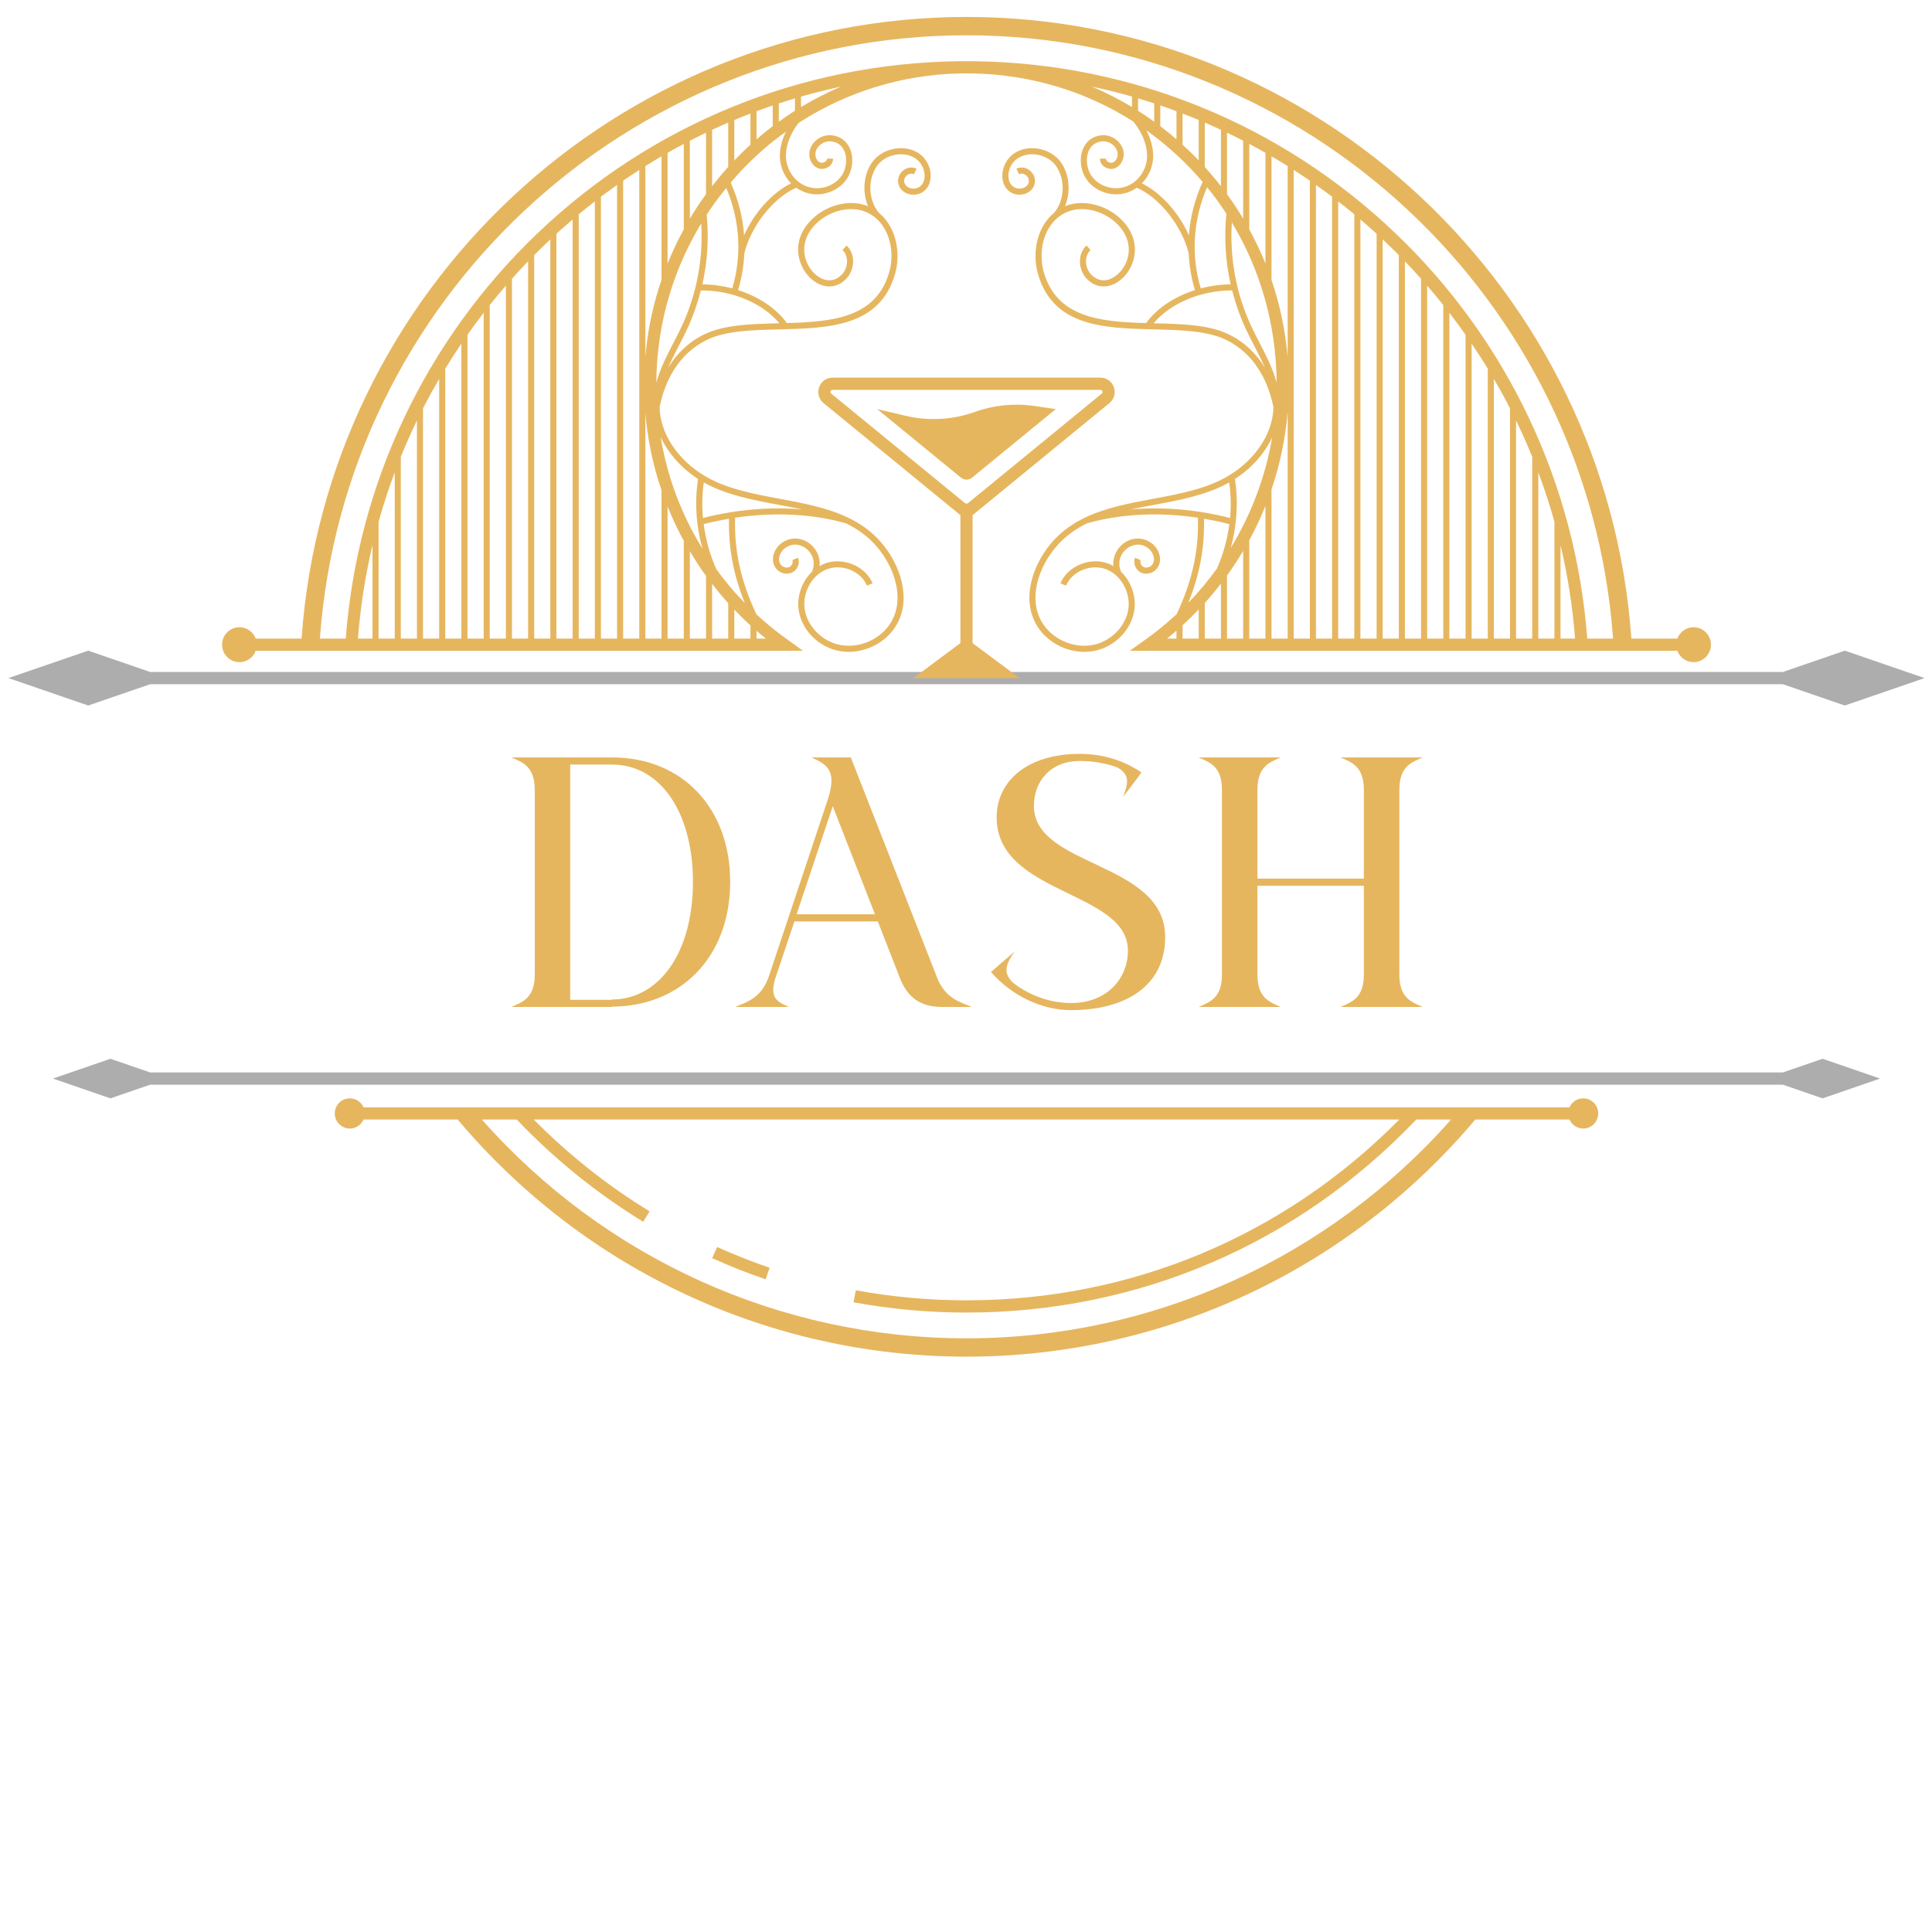 <svg xmlns="http://www.w3.org/2000/svg" version="1.1" xmlns:xlink="http://www.w3.org/1999/xlink" xmlns:svgjs="http://svgjs.com/svgjs" width="500" height="500"><svg viewBox="0 0 500 500" xmlns="http://www.w3.org/2000/svg">
  <defs></defs>
  <g transform="matrix(1.333, 0, 0, 1.333, -561.364, -295.05)" id="SvgjsG1004">
    <path id="SvgjsPath1003" style="fill: rgb(173, 173, 173); fill-opacity: 1; fill-rule: nonzero; stroke: none;" d="M 767.265 431.931 L 450.284 431.931 L 442.57 434.585 L 431.406 430.741 L 442.57 426.902 L 450.284 429.556 L 767.265 429.556 L 774.978 426.902 L 786.142 430.741 L 774.978 434.585 L 767.265 431.931 Z M 779.296 358.318 L 794.779 352.991 L 779.296 347.667 L 767.265 351.806 L 450.284 351.806 L 438.252 347.667 L 422.769 352.991 L 438.252 358.318 L 450.284 354.182 L 767.265 354.182 L 779.296 358.318 Z"></path>
    <path id="SvgjsPath1002" style="fill: rgb(230, 182, 94); fill-opacity: 1; fill-rule: nonzero; stroke: none;" d="M 560.359 463.447 C 563.681 464.94 567.108 466.295 570.547 467.473 L 569.786 469.721 C 566.278 468.521 562.78 467.138 559.392 465.614 L 560.359 463.447 Z M 731.422 437.516 C 731.422 439.134 730.115 440.447 728.503 440.447 C 727.313 440.447 726.294 439.731 725.84 438.702 L 707.553 438.702 C 682.897 467.959 646.896 484.735 608.775 484.735 C 570.644 484.735 534.64 467.959 509.986 438.702 L 491.709 438.702 C 491.257 439.731 490.236 440.447 489.045 440.447 C 487.434 440.447 486.126 439.134 486.126 437.516 C 486.126 435.894 487.434 434.585 489.045 434.585 C 490.236 434.585 491.257 435.301 491.709 436.327 L 725.84 436.327 C 726.294 435.301 727.313 434.585 728.503 434.585 C 730.115 434.585 731.422 435.894 731.422 437.516 Z M 702.851 438.702 L 696.091 438.702 C 673.08 462.866 642.091 476.175 608.775 476.175 C 601.408 476.175 594.031 475.5 586.848 474.181 L 587.275 471.846 C 594.316 473.141 601.548 473.798 608.775 473.798 C 640.68 473.798 670.402 461.354 692.794 438.702 L 524.762 438.702 C 531.521 445.53 539.068 451.521 547.244 456.52 L 546.013 458.548 C 537.014 453.047 528.754 446.368 521.45 438.702 L 514.684 438.702 C 538.591 465.731 572.7 481.173 608.775 481.173 C 644.839 481.173 678.948 465.731 702.851 438.702 Z"></path>
    <path id="SvgjsPath1001" style="fill: rgb(230, 182, 94); fill-opacity: 1; fill-rule: nonzero; stroke: none;" d="M 609.955 321.36 L 636.522 299.604 C 637.442 298.851 637.779 297.634 637.381 296.512 C 636.983 295.382 635.959 294.656 634.768 294.656 L 582.782 294.656 C 581.59 294.656 580.564 295.385 580.167 296.512 C 579.767 297.637 580.106 298.851 581.026 299.608 L 607.593 321.36 L 607.593 346.194 L 598.464 352.991 L 619.071 352.991 L 609.955 346.203 L 609.955 321.36 Z M 608.58 319.105 L 582.52 297.766 C 582.334 297.614 582.351 297.434 582.395 297.306 C 582.437 297.181 582.541 297.03 582.782 297.03 L 634.768 297.03 C 635.007 297.03 635.112 297.181 635.155 297.306 C 635.198 297.434 635.214 297.614 635.028 297.766 L 608.968 319.105 L 608.58 319.105 Z M 621.86 300.151 L 626.112 300.764 L 609.865 314.065 C 609.231 314.587 608.317 314.587 607.684 314.065 L 591.437 300.764 L 596.893 302.057 C 601.382 303.123 606.083 302.861 610.432 301.307 C 614.089 299.992 618.014 299.598 621.86 300.151 Z M 749.929 343.115 C 748.481 343.115 747.258 344.035 746.778 345.319 L 737.857 345.319 C 733.059 277.558 676.57 224.632 608.775 224.632 C 540.972 224.632 484.479 277.558 479.677 345.319 L 470.772 345.319 C 470.291 344.035 469.068 343.115 467.62 343.115 C 465.756 343.115 464.245 344.636 464.245 346.509 C 464.245 348.381 465.756 349.9 467.62 349.9 C 469.068 349.9 470.291 348.981 470.772 347.694 L 577.035 347.694 L 574.052 345.543 C 573.514 345.154 572.981 344.77 572.454 344.372 C 571.017 343.278 569.59 342.083 568.209 340.816 C 568.132 340.745 568.052 340.661 567.975 340.591 C 564.955 334.149 563.66 328.282 563.847 321.857 C 571.339 320.736 578.799 321.085 585.372 322.944 C 587.646 324.05 589.7 325.514 591.432 327.561 C 594.742 331.474 596.866 337.495 594.138 342.122 C 592.091 345.596 587.612 347.453 583.725 346.442 C 580.523 345.607 577.919 342.867 577.385 339.781 C 576.832 336.55 578.65 333.099 581.528 331.92 C 584.488 330.703 588.267 332.195 589.447 335.046 L 590.539 334.591 C 589.12 331.17 584.612 329.37 581.08 330.822 C 580.791 330.938 580.523 331.104 580.254 331.257 C 580.437 329.41 579.543 327.806 578.34 326.884 C 576.581 325.54 574.289 325.573 572.634 326.969 C 571.31 328.079 570.613 330.216 571.797 331.712 C 572.517 332.627 573.782 332.978 574.805 332.546 C 575.923 332.078 576.509 330.714 576.058 329.628 L 574.967 330.084 C 575.164 330.56 574.859 331.237 574.348 331.45 C 573.821 331.673 573.107 331.465 572.725 330.976 C 572.004 330.064 572.49 328.637 573.395 327.875 C 574.901 326.609 576.615 327.059 577.626 327.832 C 578.706 328.657 579.636 330.334 578.756 332.363 C 576.799 334.257 575.742 337.194 576.221 339.984 C 576.839 343.57 579.736 346.624 583.428 347.591 C 584.235 347.798 585.061 347.903 585.892 347.903 C 589.573 347.903 593.276 345.921 595.156 342.728 C 598.178 337.596 595.917 331.025 592.33 326.791 C 590.444 324.563 588.18 322.981 585.693 321.801 C 581.666 319.888 577.07 319.031 572.561 318.19 C 567.558 317.261 562.386 316.296 558.208 313.894 C 552.753 310.758 549.269 305.5 549.191 300.385 C 550.202 295.268 552.903 290.054 558.242 287.391 C 561.919 285.555 566.998 285.429 572.373 285.293 C 582.044 285.052 592.044 284.801 594.936 274.398 C 596.067 270.333 595.076 265.335 591.732 262.631 C 589.685 260.114 589.557 256.106 591.448 253.497 C 592.558 251.959 594.682 251.089 596.727 251.34 C 597.725 251.456 599.513 251.955 600.337 253.95 C 600.708 254.851 600.738 255.886 600.421 256.657 C 600.194 257.204 599.811 257.592 599.281 257.81 C 598.685 258.062 597.913 257.994 597.36 257.648 C 597.066 257.463 596.707 257.12 596.669 256.526 C 596.639 256.057 596.89 255.585 597.324 255.292 C 597.513 255.162 598.015 254.898 598.568 255.167 L 599.084 254.1 C 598.318 253.726 597.413 253.802 596.666 254.305 C 595.886 254.834 595.435 255.712 595.489 256.603 C 595.546 257.458 595.986 258.189 596.733 258.654 C 597.61 259.203 598.788 259.3 599.73 258.909 C 600.551 258.57 601.169 257.948 601.511 257.112 C 601.952 256.047 601.923 254.694 601.428 253.497 C 600.661 251.63 598.997 250.411 596.866 250.16 C 594.409 249.865 591.849 250.924 590.491 252.796 C 588.747 255.205 588.507 258.628 589.667 261.401 C 589.59 261.368 589.524 261.331 589.447 261.301 C 585.961 259.959 581.344 261.183 578.47 264.212 C 576.071 266.735 575.442 269.888 576.739 272.861 C 577.66 274.978 579.49 276.56 581.401 276.888 C 582.458 277.076 584.029 276.961 585.492 275.394 C 586.336 274.489 586.809 273.176 586.753 271.875 C 586.705 270.729 586.251 269.714 585.479 269.017 L 584.688 269.897 C 585.222 270.385 585.538 271.101 585.571 271.926 C 585.614 272.91 585.262 273.905 584.633 274.582 C 583.758 275.517 582.711 275.913 581.6 275.719 C 580.093 275.456 578.576 274.12 577.819 272.385 C 576.726 269.871 577.272 267.191 579.323 265.031 C 581.884 262.333 585.965 261.23 589.022 262.409 C 593.555 264.155 595.009 269.714 593.796 274.08 C 591.288 283.102 582.628 283.82 573.891 284.065 C 571.846 281.199 568.401 278.931 564.424 277.664 C 565.128 275.325 565.531 272.931 565.641 270.525 C 566.931 265.211 571.31 259.707 575.718 257.788 C 576.902 258.628 578.289 259.079 579.753 259.079 C 579.831 259.079 579.907 259.076 579.981 259.072 C 582.148 259.006 584.243 257.907 585.445 256.211 C 586.685 254.462 586.953 251.943 586.089 250.076 C 585.412 248.612 584.131 247.734 582.484 247.6 C 581.471 247.52 580.397 247.876 579.57 248.586 C 578.799 249.245 578.333 250.123 578.263 251.055 C 578.159 252.366 578.883 253.615 579.983 254.016 C 580.634 254.255 581.416 254.137 582.025 253.708 C 582.568 253.319 582.877 252.747 582.871 252.137 L 581.691 252.151 C 581.694 252.456 581.447 252.663 581.34 252.738 C 581.054 252.944 580.681 253.008 580.389 252.901 C 579.703 252.651 579.39 251.809 579.441 251.146 C 579.487 250.533 579.807 249.946 580.338 249.49 C 580.917 248.99 581.684 248.726 582.39 248.787 C 583.934 248.911 584.672 249.828 585.016 250.576 C 585.698 252.05 585.476 254.127 584.485 255.522 C 583.488 256.922 581.747 257.83 579.944 257.887 C 578.275 257.927 576.726 257.304 575.548 256.094 C 574.297 254.814 573.631 253.045 573.723 251.242 C 573.838 249.004 574.856 246.916 576.152 245.232 C 576.332 245.114 576.505 244.993 576.686 244.877 C 585.836 239.081 596.393 235.873 607.257 235.605 C 608.104 235.585 608.901 235.582 609.875 235.599 C 610.028 235.599 610.172 235.603 610.339 235.605 C 621.712 235.896 632.237 239.267 641.137 244.921 C 642.555 246.656 643.705 248.856 643.825 251.242 C 643.919 253.045 643.254 254.81 642.001 256.094 C 640.82 257.304 639.25 257.931 637.605 257.887 C 635.801 257.83 634.062 256.922 633.063 255.522 C 632.077 254.127 631.853 252.05 632.534 250.576 C 632.879 249.828 633.618 248.911 635.158 248.783 C 635.854 248.726 636.629 248.99 637.211 249.49 C 637.743 249.946 638.062 250.533 638.109 251.146 C 638.159 251.809 637.846 252.651 637.159 252.901 C 636.871 253.008 636.499 252.944 636.209 252.738 C 636.102 252.663 635.854 252.456 635.859 252.151 L 634.674 252.137 C 634.671 252.747 634.977 253.319 635.525 253.708 C 636.132 254.141 636.915 254.255 637.565 254.016 C 638.666 253.615 639.389 252.366 639.287 251.052 C 639.216 250.123 638.749 249.249 637.979 248.586 C 637.152 247.878 636.096 247.52 635.064 247.6 C 633.417 247.734 632.137 248.612 631.46 250.076 C 630.6 251.943 630.863 254.462 632.104 256.211 C 633.307 257.907 635.401 259.006 637.569 259.072 C 637.645 259.076 637.72 259.079 637.796 259.079 C 639.259 259.079 640.647 258.628 641.831 257.788 C 646.239 259.704 650.618 265.214 651.908 270.525 C 652.017 272.931 652.422 275.325 653.125 277.664 C 649.15 278.935 645.703 281.199 643.658 284.065 C 634.921 283.82 626.26 283.102 623.754 274.08 C 622.541 269.714 623.991 264.155 628.523 262.409 C 631.587 261.23 635.665 262.333 638.223 265.031 C 640.276 267.191 640.822 269.871 639.729 272.385 C 638.972 274.12 637.456 275.456 635.948 275.719 C 634.841 275.909 633.795 275.517 632.918 274.582 C 632.286 273.905 631.934 272.91 631.978 271.922 C 632.011 271.101 632.326 270.38 632.861 269.897 L 632.069 269.017 C 631.297 269.714 630.843 270.729 630.796 271.871 C 630.739 273.172 631.213 274.489 632.056 275.394 C 633.521 276.961 635.091 277.069 636.147 276.888 C 638.06 276.56 639.889 274.978 640.81 272.861 C 642.107 269.888 641.477 266.735 639.08 264.21 C 636.205 261.183 631.583 259.959 628.103 261.301 C 628.026 261.331 627.958 261.368 627.882 261.401 C 629.043 258.63 628.801 255.205 627.058 252.796 C 625.704 250.927 623.15 249.865 620.682 250.16 C 618.552 250.411 616.888 251.63 616.12 253.497 C 615.627 254.694 615.597 256.047 616.038 257.112 C 616.381 257.951 616.997 258.57 617.818 258.909 C 618.765 259.3 619.942 259.203 620.815 258.654 C 621.562 258.189 622.003 257.458 622.059 256.603 C 622.113 255.712 621.662 254.834 620.883 254.305 C 620.132 253.802 619.228 253.723 618.466 254.1 L 618.982 255.167 C 619.535 254.898 620.035 255.167 620.226 255.292 C 620.66 255.585 620.909 256.057 620.88 256.529 C 620.843 257.12 620.482 257.463 620.189 257.648 C 619.639 257.994 618.868 258.062 618.268 257.81 C 617.739 257.592 617.355 257.204 617.127 256.657 C 616.81 255.89 616.841 254.851 617.211 253.95 C 618.035 251.955 619.826 251.456 620.822 251.337 C 622.87 251.095 624.987 251.959 626.102 253.497 C 627.991 256.103 627.865 260.111 625.821 262.628 C 622.473 265.331 621.484 270.333 622.613 274.398 C 625.505 284.801 635.505 285.052 645.176 285.293 C 650.552 285.429 655.629 285.555 659.307 287.391 C 664.646 290.054 667.346 295.268 668.358 300.385 C 668.281 305.5 664.795 310.758 659.34 313.894 C 655.162 316.296 649.99 317.261 644.989 318.19 C 640.481 319.031 635.882 319.888 631.853 321.801 C 629.369 322.981 627.101 324.563 625.218 326.791 C 621.633 331.025 619.372 337.596 622.393 342.728 C 624.274 345.921 627.978 347.903 631.656 347.903 C 632.487 347.903 633.313 347.798 634.12 347.591 C 637.812 346.624 640.71 343.57 641.327 339.984 C 641.806 337.194 640.746 334.257 638.793 332.363 C 637.913 330.334 638.842 328.657 639.923 327.832 C 640.934 327.062 642.648 326.609 644.154 327.875 C 645.059 328.637 645.542 330.064 644.824 330.976 C 644.438 331.465 643.724 331.673 643.201 331.45 C 642.691 331.237 642.384 330.56 642.581 330.084 L 641.49 329.628 C 641.04 330.714 641.627 332.078 642.744 332.546 C 643.764 332.978 645.029 332.627 645.752 331.712 C 646.932 330.216 646.236 328.079 644.915 326.969 C 643.258 325.573 640.964 325.544 639.206 326.888 C 638.002 327.806 637.111 329.41 637.295 331.257 C 637.026 331.104 636.758 330.938 636.468 330.822 C 632.941 329.37 628.428 331.17 627.009 334.591 L 628.103 335.046 C 629.282 332.195 633.057 330.703 636.025 331.92 C 638.9 333.099 640.717 336.55 640.164 339.781 C 639.632 342.867 637.026 345.607 633.825 346.442 C 629.933 347.453 625.457 345.596 623.41 342.122 C 620.685 337.495 622.803 331.474 626.117 327.561 C 627.849 325.514 629.9 324.05 632.173 322.944 L 632.177 322.944 C 638.749 321.082 646.209 320.736 653.699 321.857 C 653.888 328.271 652.598 334.129 649.59 340.557 C 647.676 342.333 645.649 344.006 643.496 345.537 L 640.457 347.694 L 746.778 347.694 C 747.258 348.981 748.481 349.9 749.929 349.9 C 751.793 349.9 753.304 348.381 753.304 346.509 C 753.304 344.636 751.793 343.115 749.929 343.115 Z M 608.775 228.194 C 674.627 228.194 729.511 279.539 734.303 345.319 L 729.294 345.319 C 727.017 315.332 713.828 287.417 692.04 266.614 C 669.905 245.48 640.901 233.626 610.281 233.23 C 609.541 233.213 608.808 233.213 608.055 233.22 C 607.759 233.223 607.474 233.223 607.178 233.23 C 576.642 233.626 547.638 245.48 525.502 266.618 C 503.721 287.414 490.533 315.332 488.254 345.319 L 483.233 345.319 C 488.028 279.539 542.916 228.194 608.775 228.194 Z M 653.855 339.667 L 653.855 345.319 L 650.725 345.319 L 650.725 342.743 C 651.808 341.755 652.849 340.723 653.855 339.667 Z M 655.035 338.41 C 656.133 337.2 657.176 335.948 658.17 334.657 L 658.17 345.319 L 655.035 345.319 L 655.035 338.41 Z M 659.351 333.079 C 660.472 331.532 661.512 329.934 662.486 328.295 L 662.486 345.319 L 659.351 345.319 L 659.351 333.079 Z M 663.666 326.248 C 664.846 324.08 665.89 321.842 666.81 319.553 L 666.81 345.319 L 663.666 345.319 L 663.666 326.248 Z M 667.99 316.363 C 669.641 311.509 670.699 306.436 671.126 301.246 L 671.126 345.319 L 667.99 345.319 L 667.99 316.363 Z M 640.901 242.123 C 638.402 240.618 635.811 239.295 633.134 238.158 C 635.755 238.714 638.347 239.359 640.901 240.088 L 640.901 242.123 Z M 645.216 244.973 C 644.188 244.232 643.148 243.516 642.084 242.843 L 642.084 240.441 C 643.131 240.755 644.179 241.08 645.216 241.422 L 645.216 244.973 Z M 649.54 248.391 C 648.517 247.504 647.469 246.653 646.395 245.839 L 646.395 241.811 C 647.453 242.169 648.5 242.548 649.54 242.937 L 649.54 248.391 Z M 653.855 252.486 C 653.752 252.38 653.658 252.271 653.555 252.164 C 652.639 251.222 651.688 250.321 650.725 249.444 L 650.725 243.381 C 651.775 243.788 652.818 244.2 653.855 244.631 L 653.855 252.486 Z M 655.035 253.762 L 655.035 245.141 C 656.09 245.593 657.133 246.063 658.17 246.545 L 658.17 257.492 C 657.176 256.214 656.133 254.972 655.035 253.762 Z M 659.351 259.043 L 659.351 247.1 C 660.405 247.607 661.448 248.126 662.486 248.662 L 662.486 263.794 C 661.515 262.171 660.474 260.584 659.351 259.043 Z M 666.81 272.484 C 665.897 270.223 664.839 268.018 663.666 265.875 L 663.666 249.271 C 664.726 249.835 665.771 250.416 666.81 251.008 L 666.81 272.484 Z M 671.126 290.745 C 670.691 285.573 669.639 280.524 667.99 275.691 L 667.99 251.689 C 669.044 252.305 670.092 252.935 671.126 253.585 L 671.126 290.745 Z M 675.44 345.319 L 672.306 345.319 L 672.306 254.339 C 673.359 255.015 674.407 255.705 675.44 256.416 L 675.44 345.319 Z M 679.753 345.319 L 676.62 345.319 L 676.62 257.25 C 677.677 257.994 678.722 258.75 679.753 259.529 L 679.753 345.319 Z M 684.067 345.319 L 680.935 345.319 L 680.935 260.444 C 681.993 261.261 683.04 262.092 684.067 262.946 L 684.067 345.319 Z M 688.396 345.319 L 685.25 345.319 L 685.25 263.952 C 686.314 264.856 687.362 265.778 688.396 266.718 L 688.396 345.319 Z M 692.707 345.319 L 689.575 345.319 L 689.575 267.817 C 690.638 268.816 691.683 269.831 692.707 270.867 L 692.707 345.319 Z M 697.021 345.319 L 693.891 345.319 L 693.891 272.069 C 694.958 273.179 695.998 274.308 697.021 275.456 L 697.021 345.319 Z M 701.337 345.319 L 698.206 345.319 L 698.206 276.801 C 699.272 278.034 700.317 279.287 701.337 280.563 L 701.337 345.319 Z M 705.662 345.319 L 702.517 345.319 L 702.517 282.071 C 703.598 283.471 704.645 284.892 705.662 286.339 L 705.662 345.319 Z M 709.977 345.319 L 706.842 345.319 L 706.842 288.051 C 707.926 289.65 708.97 291.271 709.977 292.92 L 709.977 345.319 Z M 714.292 345.319 L 711.158 345.319 L 711.158 294.903 C 712.251 296.777 713.298 298.679 714.292 300.616 L 714.292 345.319 Z M 718.603 345.319 L 715.472 345.319 L 715.472 302.988 C 716.593 305.294 717.633 307.642 718.603 310.03 L 718.603 345.319 Z M 722.919 345.319 L 719.788 345.319 L 719.788 313.046 C 720.964 316.183 722.008 319.383 722.919 322.637 L 722.919 345.319 Z M 726.923 345.319 L 724.102 345.319 L 724.102 327.179 C 725.5 333.069 726.444 339.13 726.923 345.319 Z M 575.464 242.843 C 575.452 242.853 575.438 242.858 575.425 242.866 C 574.351 243.55 573.329 244.26 572.334 244.977 L 572.334 241.429 C 573.371 241.086 574.414 240.763 575.464 240.45 L 575.464 242.843 Z M 566.825 342.756 L 566.825 345.319 L 563.693 345.319 L 563.693 339.694 C 564.651 340.692 565.621 341.667 566.617 342.571 C 566.688 342.635 566.757 342.695 566.825 342.756 Z M 562.51 345.319 L 559.379 345.319 L 559.379 334.695 C 560.295 335.878 561.236 337.037 562.223 338.133 C 562.317 338.235 562.416 338.334 562.51 338.438 L 562.51 345.319 Z M 558.199 333.126 L 558.199 345.319 L 555.063 345.319 L 555.063 328.355 C 555.937 329.816 556.844 331.254 557.824 332.637 C 557.945 332.805 558.074 332.962 558.199 333.126 Z M 553.883 345.319 L 550.739 345.319 L 550.739 319.678 C 551.539 321.66 552.429 323.608 553.431 325.498 C 553.573 325.765 553.737 326.024 553.883 326.289 L 553.883 345.319 Z M 549.555 345.319 L 546.424 345.319 L 546.424 301.607 C 546.817 306.113 547.678 310.561 549.019 314.875 C 549.185 315.416 549.375 315.948 549.555 316.481 L 549.555 345.319 Z M 493.446 345.319 L 490.625 345.319 C 491.106 339.13 492.05 333.066 493.446 327.176 L 493.446 345.319 Z M 497.762 345.319 L 494.63 345.319 L 494.63 322.633 C 495.541 319.379 496.584 316.183 497.762 313.046 L 497.762 345.319 Z M 502.077 345.319 L 498.946 345.319 L 498.946 310.028 C 499.916 307.642 500.955 305.294 502.077 302.988 L 502.077 345.319 Z M 506.39 345.319 L 503.257 345.319 L 503.257 300.616 C 504.252 298.679 505.297 296.777 506.39 294.903 L 506.39 345.319 Z M 510.703 345.319 L 507.573 345.319 L 507.573 292.924 C 508.579 291.276 509.623 289.65 510.703 288.055 L 510.703 345.319 Z M 515.032 345.319 L 511.886 345.319 L 511.886 286.342 C 512.903 284.895 513.951 283.474 515.032 282.079 L 515.032 345.319 Z M 519.344 345.319 L 516.211 345.319 L 516.211 280.567 C 517.229 279.29 518.276 278.037 519.344 276.804 L 519.344 345.319 Z M 523.657 345.319 L 520.527 345.319 L 520.527 275.46 C 521.551 274.315 522.591 273.181 523.657 272.076 L 523.657 345.319 Z M 527.973 345.319 L 524.842 345.319 L 524.842 270.874 C 525.866 269.839 526.912 268.822 527.973 267.824 L 527.973 345.319 Z M 532.298 345.319 L 529.157 345.319 L 529.157 266.725 C 530.187 265.783 531.238 264.861 532.298 263.958 L 532.298 345.319 Z M 536.613 345.319 L 533.483 345.319 L 533.483 262.953 C 534.51 262.099 535.555 261.268 536.613 260.45 L 536.613 345.319 Z M 540.928 345.319 L 537.798 345.319 L 537.798 259.534 C 538.827 258.758 539.874 258 540.928 257.257 L 540.928 345.319 Z M 545.243 345.319 L 542.108 345.319 L 542.108 256.423 C 543.143 255.712 544.189 255.024 545.243 254.345 L 545.243 345.319 Z M 546.424 290.565 L 546.424 253.591 C 547.457 252.944 548.502 252.314 549.555 251.699 L 549.555 275.724 C 549.375 276.257 549.185 276.791 549.021 277.327 C 547.678 281.619 546.817 286.05 546.424 290.565 Z M 553.883 265.878 C 553.734 266.155 553.576 266.43 553.431 266.709 C 552.429 268.599 551.539 270.545 550.739 272.528 L 550.739 251.015 C 551.779 250.425 552.822 249.842 553.883 249.282 L 553.883 265.878 Z M 558.199 259.066 C 558.077 259.23 557.945 259.391 557.828 259.556 C 556.844 260.932 555.927 262.353 555.063 263.801 L 555.063 248.669 C 556.101 248.135 557.145 247.614 558.199 247.112 L 558.199 259.066 Z M 562.51 253.755 C 562.416 253.859 562.317 253.956 562.227 254.06 C 561.219 255.179 560.283 256.332 559.379 257.498 L 559.379 246.552 C 560.416 246.069 561.46 245.603 562.51 245.151 L 562.51 253.755 Z M 566.825 249.43 C 566.757 249.49 566.691 249.544 566.624 249.607 C 565.614 250.526 564.641 251.5 563.693 252.491 L 563.693 244.642 C 564.731 244.206 565.775 243.795 566.825 243.389 L 566.825 249.43 Z M 571.15 245.839 C 571.114 245.868 571.073 245.895 571.034 245.924 C 570.022 246.685 569.013 247.523 568.009 248.394 L 568.009 242.944 C 569.049 242.555 570.096 242.179 571.15 241.82 L 571.15 245.839 Z M 568.009 345.319 L 568.009 343.808 C 568.605 344.324 569.206 344.834 569.816 345.319 L 568.009 345.319 Z M 565.727 338.401 C 565.138 337.794 564.547 337.181 563.98 336.544 C 562.66 335.073 561.41 333.502 560.226 331.886 C 558.975 329.109 558.142 326.13 557.749 323.099 C 559.379 322.677 561.022 322.341 562.666 322.06 C 562.531 327.678 563.505 332.889 565.727 338.401 Z M 557.768 315.003 C 562.093 317.446 567.302 318.421 572.347 319.358 C 573.882 319.643 575.395 319.928 576.879 320.247 C 570.656 319.708 564.061 320.256 557.604 321.912 C 557.392 319.607 557.451 317.284 557.768 315.003 Z M 556.658 314.334 C 555.964 318.821 556.278 323.477 557.508 327.863 C 556.804 326.719 556.141 325.558 555.517 324.383 C 553.79 321.122 552.363 317.684 551.275 314.169 C 550.46 311.542 549.835 308.865 549.381 306.157 C 550.832 309.308 553.356 312.202 556.658 314.334 Z M 548.548 295.651 C 548.591 289.626 549.505 283.702 551.275 278.037 C 552.363 274.526 553.786 271.091 555.521 267.821 C 556.068 266.773 556.655 265.741 557.27 264.718 C 557.679 271.557 556.408 278.395 553.518 284.624 C 552.996 285.74 552.414 286.872 551.849 287.964 C 550.571 290.433 549.278 292.968 548.548 295.651 Z M 572.437 284.105 C 572.407 284.105 572.373 284.105 572.344 284.108 C 566.835 284.246 561.627 284.376 557.716 286.326 C 554.68 287.84 552.44 290.116 550.847 292.726 C 551.466 291.296 552.182 289.895 552.899 288.51 C 553.47 287.408 554.056 286.266 554.587 285.126 C 555.694 282.741 556.554 280.261 557.201 277.732 C 563.27 277.679 569.266 280.239 572.437 284.105 Z M 563.291 277.33 C 561.423 276.837 559.462 276.57 557.495 276.549 C 558.489 272.133 558.779 267.57 558.335 263.023 C 558.792 262.318 559.263 261.622 559.752 260.936 C 560.492 259.89 561.297 258.858 562.13 257.835 C 564.787 264.094 565.218 270.933 563.291 277.33 Z M 574.705 256.928 C 574.708 256.932 574.715 256.935 574.718 256.938 C 571.027 258.754 567.525 262.682 565.597 267.02 C 565.344 263.545 564.471 260.095 562.997 256.812 C 563.331 256.423 563.644 256.027 563.983 255.649 C 565.314 254.151 566.735 252.709 568.215 251.363 C 569.609 250.08 571.036 248.89 572.461 247.821 C 572.864 247.511 573.297 247.205 573.721 246.901 C 573.068 248.22 572.62 249.664 572.544 251.183 C 572.434 253.313 573.221 255.408 574.705 256.928 Z M 576.648 242.123 L 576.648 240.095 C 579.196 239.368 581.778 238.728 584.388 238.168 C 581.727 239.301 579.14 240.622 576.648 242.123 Z M 642.831 256.938 C 642.833 256.935 642.841 256.932 642.844 256.925 C 644.327 255.408 645.115 253.313 645.005 251.183 C 644.921 249.557 644.408 248.022 643.677 246.632 C 647.733 249.51 651.406 252.884 654.619 256.664 C 653.108 259.994 652.208 263.496 651.951 267.023 C 650.023 262.685 646.526 258.754 642.831 256.938 Z M 655.483 257.692 C 656.819 259.335 658.074 261.049 659.23 262.835 C 658.761 267.439 659.048 272.069 660.054 276.549 C 658.091 276.57 656.129 276.837 654.258 277.33 C 652.318 270.883 652.768 263.988 655.483 257.692 Z M 659.834 286.326 C 655.922 284.376 650.714 284.246 645.205 284.108 C 645.176 284.105 645.145 284.105 645.115 284.105 C 648.293 280.242 654.339 277.688 660.351 277.732 C 660.995 280.261 661.856 282.741 662.963 285.126 C 663.492 286.266 664.083 287.408 664.653 288.513 C 665.366 289.895 666.083 291.299 666.704 292.726 C 665.109 290.116 662.868 287.84 659.834 286.326 Z M 665.7 287.964 C 665.136 286.872 664.553 285.743 664.032 284.624 C 661.117 278.342 659.851 271.437 660.291 264.536 C 665.743 273.574 668.894 284.188 668.985 295.597 C 668.254 292.933 666.966 290.417 665.7 287.964 Z M 668.121 306.248 C 666.821 313.887 664.071 321.169 660.077 327.716 C 661.271 323.369 661.578 318.769 660.887 314.337 C 664.162 312.222 666.663 309.364 668.121 306.248 Z M 640.666 320.247 C 642.15 319.928 643.669 319.643 645.205 319.358 C 650.248 318.421 655.456 317.446 659.78 315.003 C 660.097 317.284 660.158 319.607 659.944 321.912 C 653.486 320.256 646.889 319.708 640.666 320.247 Z M 654.886 322.06 C 656.527 322.341 658.17 322.677 659.804 323.099 C 659.414 326.077 658.6 329.002 657.39 331.735 C 655.696 334.072 653.849 336.305 651.829 338.39 C 654.045 332.882 655.019 327.676 654.886 322.06 Z M 649.54 343.774 L 649.54 345.319 L 647.716 345.319 C 648.344 344.82 648.941 344.294 649.54 343.774 Z"></path>
    <path id="SvgjsPath1000" style="fill: rgb(230, 182, 94); fill-opacity: 1; fill-rule: nonzero; stroke: none;" d="M 524.949 374.7 L 524.949 410.54 C 524.949 415.041 522.671 415.878 520.397 416.843 L 539.967 416.843 L 539.967 416.77 C 553.054 416.77 562.893 407.364 562.893 392.545 C 562.893 378.295 553.67 368.397 539.967 368.397 L 520.397 368.397 C 522.671 369.36 524.949 370.201 524.949 374.7 Z M 531.834 415.459 L 531.834 369.782 L 539.967 369.782 C 549.327 369.782 555.661 379.049 555.661 392.545 C 555.661 406.537 548.922 415.386 539.967 415.386 L 539.967 415.459 L 531.834 415.459 Z M 581.774 376.778 L 570.41 410.885 C 568.959 415.114 566.143 415.878 563.864 416.843 L 574.335 416.843 C 572.056 415.878 570.336 415.114 571.787 410.885 L 575.365 400.234 L 591.554 400.234 L 595.822 411.17 C 597.334 415.114 599.954 416.843 604.086 416.843 L 609.804 416.843 C 607.531 415.878 604.566 415.189 602.993 410.959 L 586.313 368.397 L 578.676 368.397 C 581.641 369.782 583.768 370.819 581.774 376.778 Z M 575.785 398.847 L 582.808 377.877 L 591.001 398.847 L 575.785 398.847 Z M 630.739 367.705 C 620.619 367.705 614.626 372.967 614.626 380.027 C 614.626 395.115 640.113 394.214 640.113 405.908 C 640.113 411.232 636.114 416.076 629.092 416.076 C 625.095 416.076 621.101 414.692 617.8 412.134 C 615.527 409.998 616.767 408.119 618.072 406.114 L 613.52 410.058 C 617.591 414.692 623.374 417.459 629.092 417.459 C 639.632 417.459 647.347 412.766 647.347 403.274 C 647.347 388.541 621.86 389.777 621.86 377.813 C 621.86 373.032 625.095 369.087 630.739 369.087 C 633.361 369.087 635.845 369.51 638.049 370.337 C 640.804 371.859 639.98 373.858 639.157 376.084 L 642.044 372.278 L 642.734 371.302 C 639.353 369.014 635.291 367.705 630.739 367.705 Z M 658.367 374.7 L 658.367 410.54 C 658.367 415.041 656.093 415.878 653.815 416.843 L 669.809 416.843 C 667.53 415.878 665.257 415.041 665.257 410.54 L 665.257 393.312 L 685.92 393.312 L 685.92 410.54 C 685.92 415.041 683.644 415.878 681.369 416.843 L 697.358 416.843 C 695.084 415.878 692.807 415.041 692.807 410.54 L 692.807 374.7 C 692.807 370.201 695.084 369.36 697.358 368.397 L 681.369 368.397 C 683.644 369.36 685.92 370.201 685.92 374.7 L 685.92 391.928 L 665.257 391.928 L 665.257 374.7 C 665.257 370.201 667.53 369.36 669.809 368.397 L 653.815 368.397 C 656.093 369.36 658.367 370.201 658.367 374.7 Z"></path>
  </g>
</svg><style>@media (prefers-color-scheme: light) { :root { filter: none; } }
</style></svg>